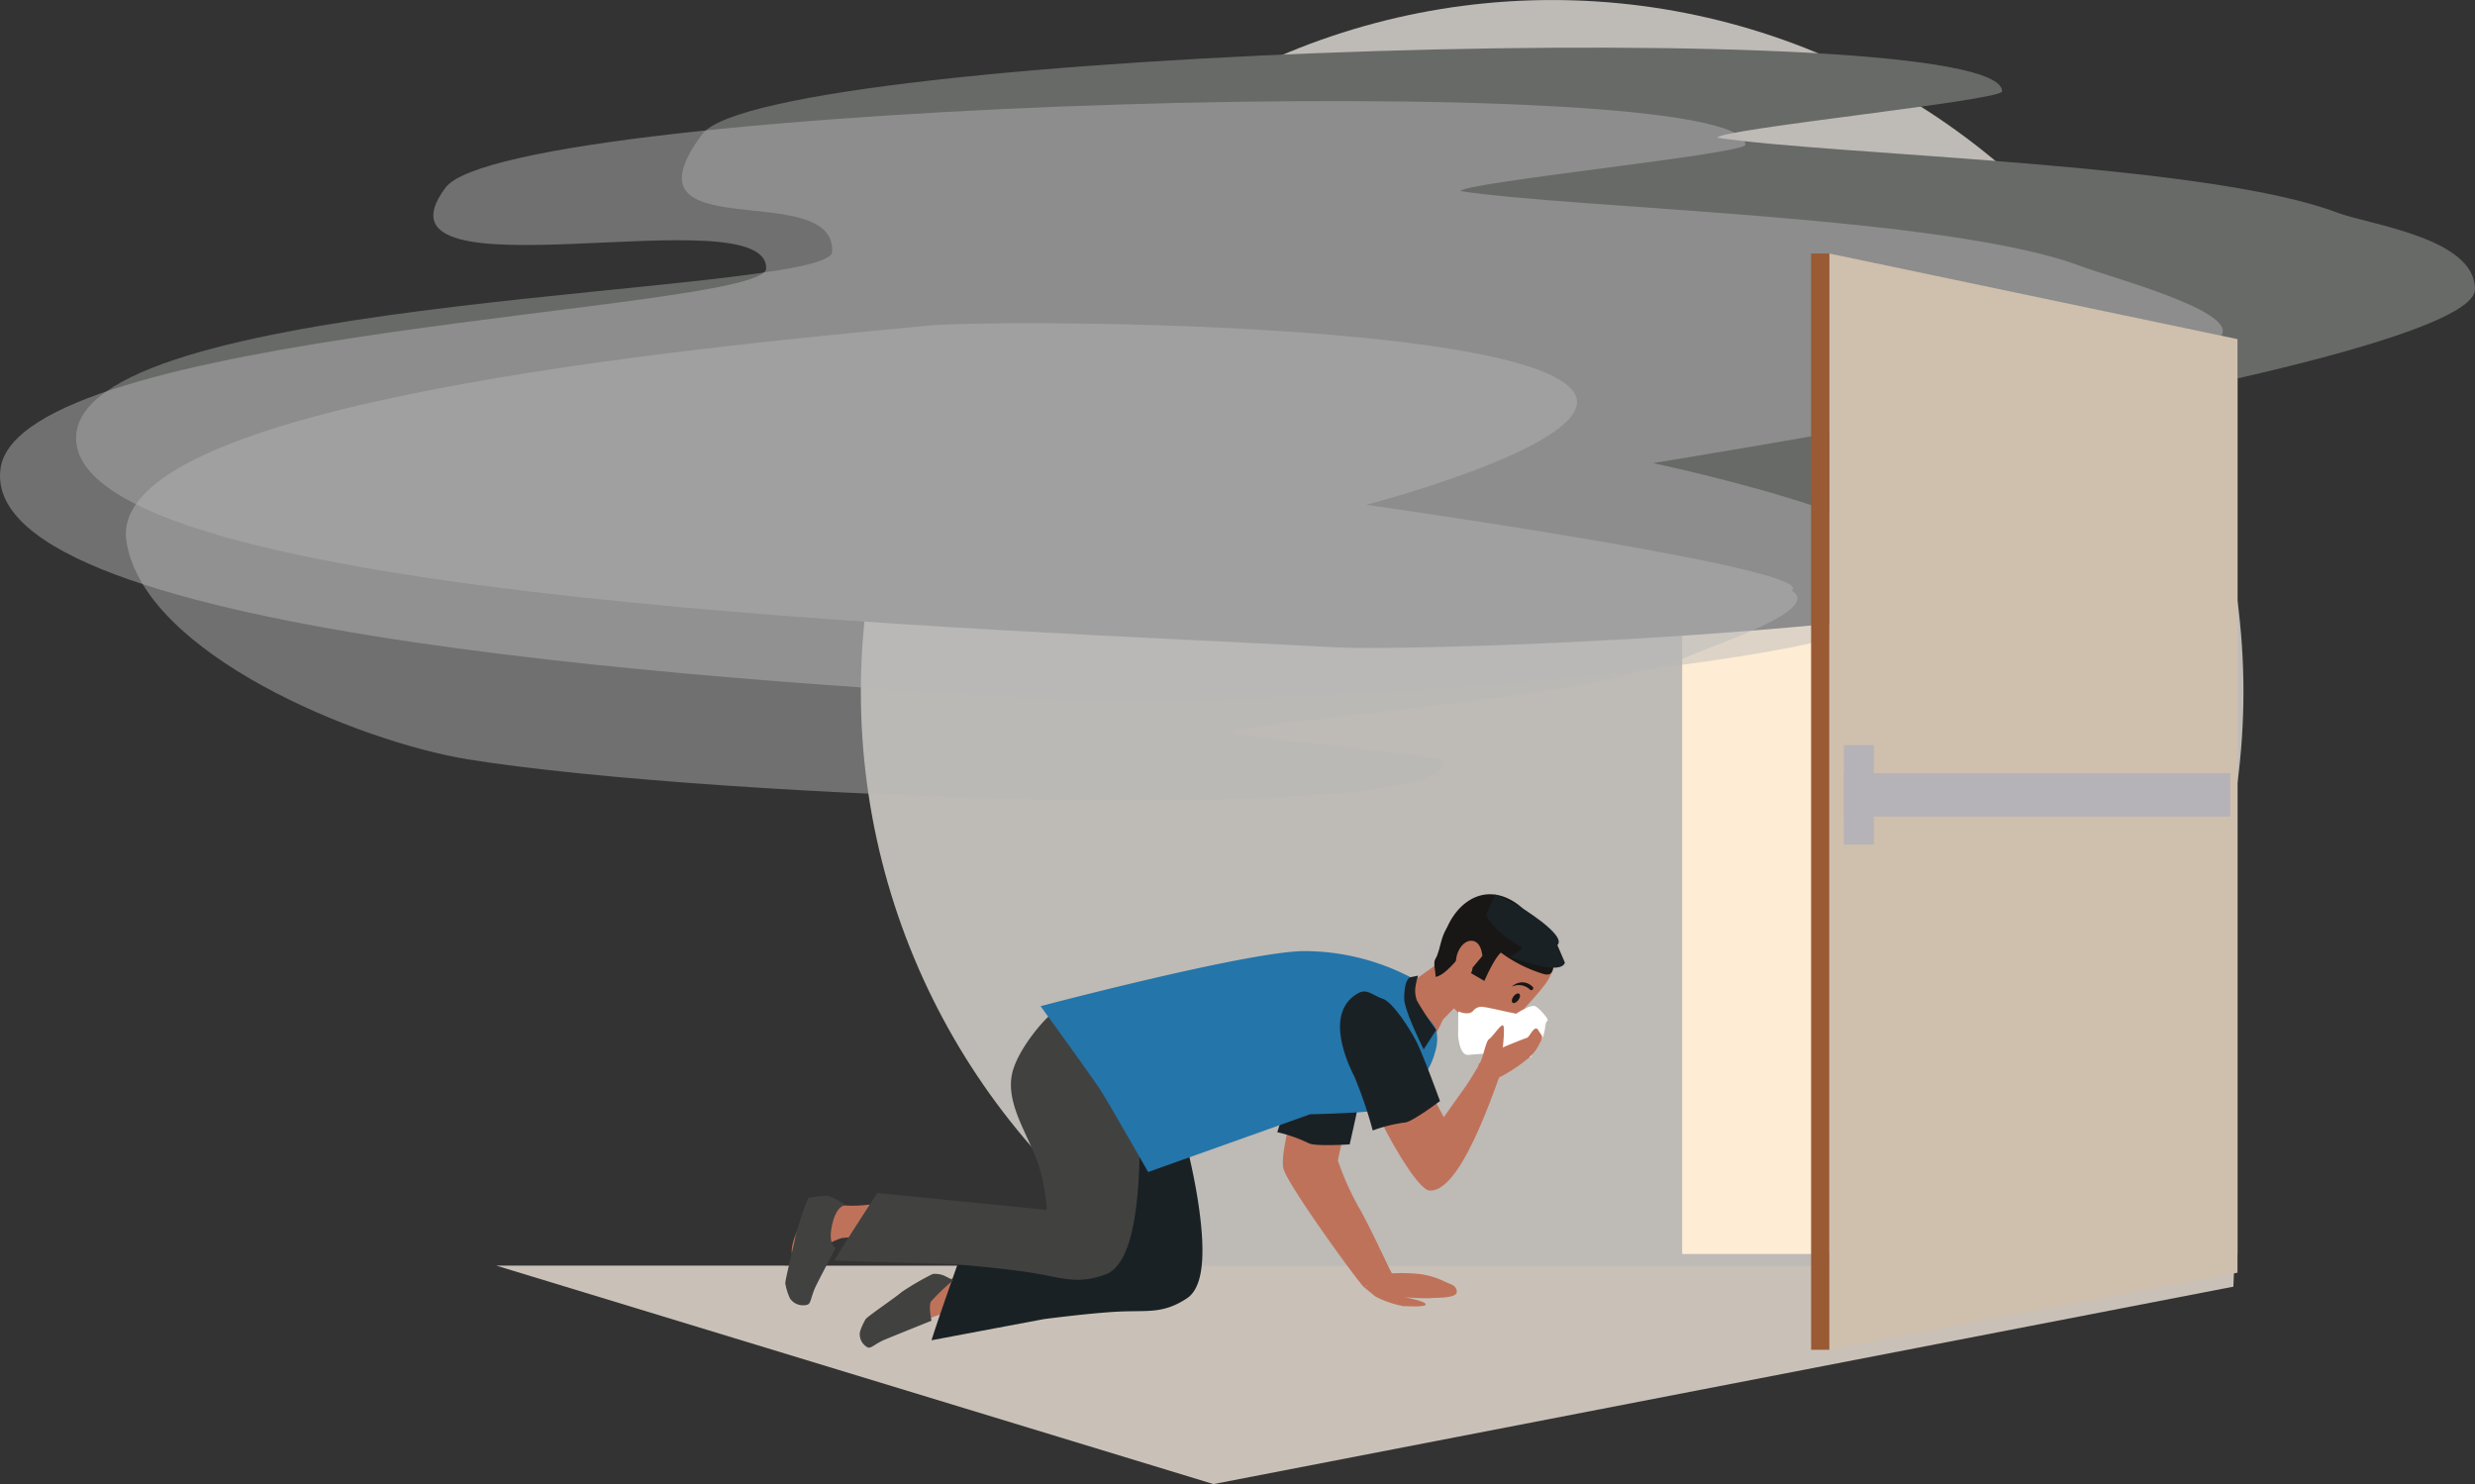 <svg xmlns="http://www.w3.org/2000/svg" id="Ebene_1" data-name="Ebene 1" viewBox="0 0 400 239.851"><rect x="0" y="0" width="400" height="239.851" fill="#333333" stroke="none"/><g><ellipse cx="250.854" cy="111.797" rx="111.726" ry="111.792" style="fill: #e1dcd7;opacity: 0.8"></ellipse><polygon points="80.183 204.54 196.113 239.851 360.951 207.946 361.086 204.596 80.183 204.54" style="fill: #c9c1b8"></polygon><g><path d="M236.535,161.369l-3.3,3.381-1.213,2.468c-3.983-.021-5.285-7.471-5.285-7.471l6.184-4.418c1.329.241,2.521,2.943,3.148,4.651C236.365,160.785,236.535,161.369,236.535,161.369Z" style="fill: #bf725a"></path><path d="M249.326,159.571l-.245.317a60.356,60.356,0,0,1-5.343,5.706,4.574,4.574,0,0,1-6.56-.238c-2.081-2.306-3.982-4.253-4.689-6.177a6.951,6.951,0,0,1,.392-2.9c.4-.794-.013-1.351.726-2.416,2.241-3.232,5.387-7,5.387-7,5.644-1.476,12.785,6.019,12.055,9.616A8.838,8.838,0,0,1,249.326,159.571Z" style="fill: #bf725a"></path><path d="M233.186,151.9s6.046,2.9,4.539,5.372l2.175,1.261s1.51-3.523,2.669-4.578a22.589,22.589,0,0,0,6.992,3.489c3.623.917.017-8.6-4.828-11.674C239.4,142.389,234.573,146.4,233.186,151.9Z" style="fill: #181716"></path><path d="M244.308,159.478a2.57,2.57,0,0,1,1.761-.719,2.4,2.4,0,0,1,1.649.744.313.313,0,0,1,.007.408h0a.313.313,0,0,1-.46.025A2.611,2.611,0,0,0,244.308,159.478Z" style="fill: #181716"></path><path d="M232.02,157.874c.007-.912-.456-2.22-.03-2.91.994-1.609.717-4.649,3.073-6.176l3.27,2.564S234.15,157.651,232.02,157.874Z" style="fill: #181716"></path><path d="M239.574,154.5s-.135-2.565-1.916-2.456c-1.963.119-3.584,4.252-1.065,6Z" style="fill: #bf725a"></path><path d="M251.7,152.744c1.636-1.6-6.322-6.371-6.322-6.371s-3.5-1.787-3.734-1.795l-1.458,3.2s.838,2.648,5.863,5.358c0,0-1.655,1.865-2.643,1.333s2.486,1.109,6.235,1.779c3.166.566,3.269-.675,3.269-.675Z" style="fill: #1a2124"></path><path d="M245.394,161.627c-.294.4-.71.589-.929.428s-.157-.616.137-1.014.711-.59.929-.428S245.688,161.229,245.394,161.627Z" style="fill: #181716"></path><path d="M220.45,208.034c-.648-.425-12.4-16.554-13.02-19.16-.681-2.881,2.484-12.886,3.3-14.715.615-1.38,4.36-5.324,5.049-5.508a12.822,12.822,0,0,1,4.349.155c1.835.5,1.689,3.553,1.4,4.267-.141.346-.8,3.518-2.315,5.243-1.623,1.845-2.987,9.246-2.987,9.246a45.087,45.087,0,0,0,3.263,7.363c1.876,3.156,5.291,10.765,5.528,10.958" style="fill: #bf725a"></path><path d="M219.41,166.029c-1.057-1.322-1.18-2.806-2.838-2.913-6.209-.4-7.563,8.155-7.868,10.965a68.479,68.479,0,0,1-2.277,8.9,24.052,24.052,0,0,1,5.036,1.759c.944.595,6.663.212,6.663.212s1.8-7.7,2.062-10.122S220.466,167.351,219.41,166.029Z" style="fill: #1a2124"></path><path d="M222.312,209.554a16.519,16.519,0,0,0,4.535,1.552c.662-.03,3.538.2,3.575-.3s-3.407-1.168-3.407-1.168a35.42,35.42,0,0,0,4.208.177c.391-.151,4.3.144,4.218-1.074-.069-1.057-.962-1.136-2.09-1.679a12.888,12.888,0,0,0-3.73-1.133,27.011,27.011,0,0,0-5.543-.064c-.679.216-2.9,1.909-3.628,2.168" style="fill: #bf725a"></path><path d="M153.946,206.577a19.282,19.282,0,0,1-3.477.931c-1.174.054-2.6-.077-3.167.771-1.118,1.687-1.51-.051-2.14,1.272-1.515,3.18-6.13,3.876-5,5.038.514,3.176.5,2.575,3.317.714,1.2-.792,6.106-1.8,7.467-2.527a23.719,23.719,0,0,1,4.908-1.083Z" style="fill: #bf725a"></path><path d="M191.792,209.856c-3.71,2.418-6.058,1.945-10.457,2.1s-12.627,1.234-12.627,1.234l-18.162,3.419c1.023-3.294,4.158-12.114,4.158-12.114l26.115-2.934a21.15,21.15,0,0,1-2.8-6.774c-.52-3.05-6.837-9.266-7.168-13.337-.36-4.446,3.549-9.483,3.875-9.092,3.853-1.006,15.627,5,15.627,5-.22,2.5,2.093,8.862,3.34,17.281C195,203.479,194.286,208.231,191.792,209.856Z" style="fill: #1a2124"></path><path d="M154.067,206.9s-.678-.325-1.434-.717a3.927,3.927,0,0,0-1.886-.287,43.8,43.8,0,0,0-5.042,2.933c-.687.65-5.657,4.033-5.8,4.369a9.3,9.3,0,0,0-.928,2.077,2.384,2.384,0,0,0,1.258,2.486c.519.252,1.17-.586,2.741-1.243,1.742-.73,7.569-3.066,7.569-3.066s-.574-2.6,0-3.193A35.862,35.862,0,0,1,154.067,206.9Z" style="fill: #414140"></path><path d="M140.552,194.674a21.258,21.258,0,0,1-3.771.163c-1.215-.2-2.652-.635-3.418.073-1.525,1.407-1.537-.375-2.48.782-2.267,2.781-3.532,6.369-2.636,7.747-.188,3.213,1.8,3,2.464.38.355-1.395,3.815-3.315,5.373-3.735a26.116,26.116,0,0,1,5.273,0Z" style="fill: #bf725a"></path><path d="M178.591,206c-4.345,1.565-6.644.6-11.187-.19s-13.215-1.506-13.215-1.506l-19.378-.56c1.789-3,6.986-10.94,6.986-10.94l27.416,2.742a33.634,33.634,0,0,0-1.345-7.218c-1.635-4.88-5.241-9.708-4.344-14.565.81-4.39,6.416-10.378,6.662-9.925,4.174-.156,14.24,10.115,14.24,10.115-.787,2.389.151,9.1-.465,17.6C183.314,200.462,181.511,204.95,178.591,206Z" style="fill: #414140"></path><path d="M136.7,194.8a12.943,12.943,0,0,0-2.533-1.432c-.894-.315-3.536.247-3.536.247a48.872,48.872,0,0,0-2.058,6.079c-.1,1.027-1.774,7.411-1.649,7.783a9.764,9.764,0,0,0,.732,2.341,2.548,2.548,0,0,0,2.838,1.042c.611-.185.546-1.335,1.373-3.026.915-1.874,3.209-6.143,3.209-6.143s-1.192-.485-.689-3.24C135.1,194.564,136.7,194.8,136.7,194.8Z" style="fill: #414140"></path><path d="M227.954,157.935a37.3,37.3,0,0,0-17.456-4.22c-9.574.252-42.324,8.9-42.324,8.9S176.737,174.387,178,176.4s7.559,13.017,7.559,13.017l26.2-9.336s12.093-.188,13.353-1.179,5.543-4.023,6.8-8.805a6.9,6.9,0,0,0,.2-3.646c-.52-1.516-2.288-2.461-2.963-3.882A12.806,12.806,0,0,1,227.954,157.935Z" style="fill: #2475a9"></path><path d="M243.39,171.291c-.592.5-6.659,21.619-12.391,21.115-2.948-.259-14.486-22.164-12.19-26.315s5.239-.41,5.84.074c.291.234,5.09,8.3,6.039,9.726s2.663,4.666,2.663,4.666,2.576-3.688,3.55-5.015c.807-1.1,2.276-3.806,2.529-3.979" style="fill: #bf725a"></path><path d="M223.458,161.41c-1.607-.528-2.521-1.7-3.969-.885-5.417,3.062-1.871,10.967-.59,13.487a68.585,68.585,0,0,1,2.957,8.691,24.1,24.1,0,0,1,5.177-1.284c1.115-.019,5.694-3.469,5.694-3.469s-2.708-7.432-3.808-9.6S225.065,161.939,223.458,161.41Z" style="fill: #1a2124"></path><path d="M243.075,165.939a1.891,1.891,0,0,0-1.582-.879.317.317,0,0,0-.293.223.173.173,0,0,0,.189.214,1.487,1.487,0,0,1,1.386,1.038.213.213,0,0,0,.3.088.261.261,0,0,0,.174-.295A2.056,2.056,0,0,0,243.075,165.939Z" style="fill: #181716"></path><path d="M246.33,162.844a.937.937,0,0,1,.279.89l-.826,2.34a.569.569,0,0,1-.23.292h0a1.581,1.581,0,0,1-1.841-.526l-.12-.131c-.489-.536-.592-1.193-.241-1.542l1.625-1.623c.3-.3.938-.156,1.354.3Z" style="fill: #bf725a"></path><path d="M245.043,163.828c-1.059-.177-4.537-1.02-5.172-1.059a1.727,1.727,0,0,0-1.81.628c-.752.8-2.376.058-2.376.058l-.035,3.865s.194,3.282,1.631,3.168,1.61-.136,2.92-.19a8.851,8.851,0,0,1,3.864.512c.724.447,1.4-.521,2.117-.522a1.762,1.762,0,0,1,1.225.639,7.071,7.071,0,0,1,1.487-2.626c.962-.9.71-3.185,1.174-3.291s-1.156-1.912-1.88-2.359S245.043,163.828,245.043,163.828Z" style="fill: #fff"></path><path d="M238.99,171.932c.541-.074,1.083-3.642,1.652-3.98s2-2.6,2.3-2.206-.064,3.534-.064,3.534,3.5-1.46,3.907-1.548,1.237-2.285,1.838-1.224c.522.923.92.918.274,1.991a7.246,7.246,0,0,1-1.808,2.454,27,27,0,0,1-4.6,3.094c-.686.192-3.326,1.311-4.079,1.5" style="fill: #bf725a"></path><path d="M232.11,166.455l-2.018,3.136s-3.132-6.224-3.143-8.162c-.019-3.324,1-3.494,1-3.494l1.234-.254a11.481,11.481,0,0,0-.383,1.58,4.546,4.546,0,0,0,.207,2.467A51.584,51.584,0,0,0,232.11,166.455Z" style="fill: #1a2124"></path></g><rect x="271.869" y="52.981" width="89.746" height="149.685" style="fill: #feecd4"></rect><path d="M400,46.744c0-8.322-17.031-10.4-22.323-12.4-21.3-8.063-81.478-9.234-100.144-12.094.528-1.408,46.043-6,46.043-7.486,0-12.746-199.711-6.911-210.071,6.91-14.2,18.94,21.872,6.835,20.973,19.177-2.3,6.911-119.24,6.6-122.118,29.065C8.835,97.425,164.581,101.724,215.375,104.6c15.157.857,124.892-2.88,138.129-16.7C363.4,77.569,334.132,66.79,334.132,66.79S400,55.066,400,46.744Z" style="fill: #676a67;fill-rule: evenodd"></path><path d="M358.057,55.071c6.65-4.015-16.578-10.09-21.871-12.093-21.294-8.063-81.477-9.234-100.143-12.094.528-1.408,46.043-6,46.043-7.486,0-12.746-199.712-6.911-210.072,6.91-14.2,18.94,52.7.9,51.8,13.246C121.511,50.464,2.95,53.344.072,75.8c-3.525,27.513,123.019,34.559,173.813,37.432,15.156.857,124.891-2.879,138.129-16.7,9.891-10.328-44.877-21.682-44.877-21.682S364.707,59.086,358.057,55.071Z" style="fill: #b6b6b6;fill-rule: evenodd;opacity: 0.46"></path><path d="M289.552,95.433c5.1,3.1-12.165,8.631-16.081,10.394-15.758,7.1-60.877,9.551-74.8,12.345.434,1.134,34.7,3.739,34.744,4.95.345,10.381-118.319,5.988-157.787-.4-17.582-2.844-52.436-17.041-55.2-35.262-3.388-22.321,91.358-31.212,129.387-34.817,11.348-1.076,93.774-.765,104.079,10.162,7.7,8.165-33.082,18.777-33.082,18.777S294.433,92,289.552,95.433Z" style="fill: #b6b6b6;fill-rule: evenodd;opacity: 0.46"></path><polygon points="361.616 205.688 295.65 218.145 295.65 40.971 361.616 54.809 361.616 205.688" style="fill: #cfbfad"></polygon><rect x="292.705" y="40.971" width="2.945" height="177.174" style="fill: #995a34"></rect><rect x="297.995" y="124.95" width="62.443" height="7.023" style="fill: #b5b3b7"></rect><rect x="297.995" y="120.429" width="4.842" height="16.066" style="fill: #b5b3b7"></rect></g></svg>